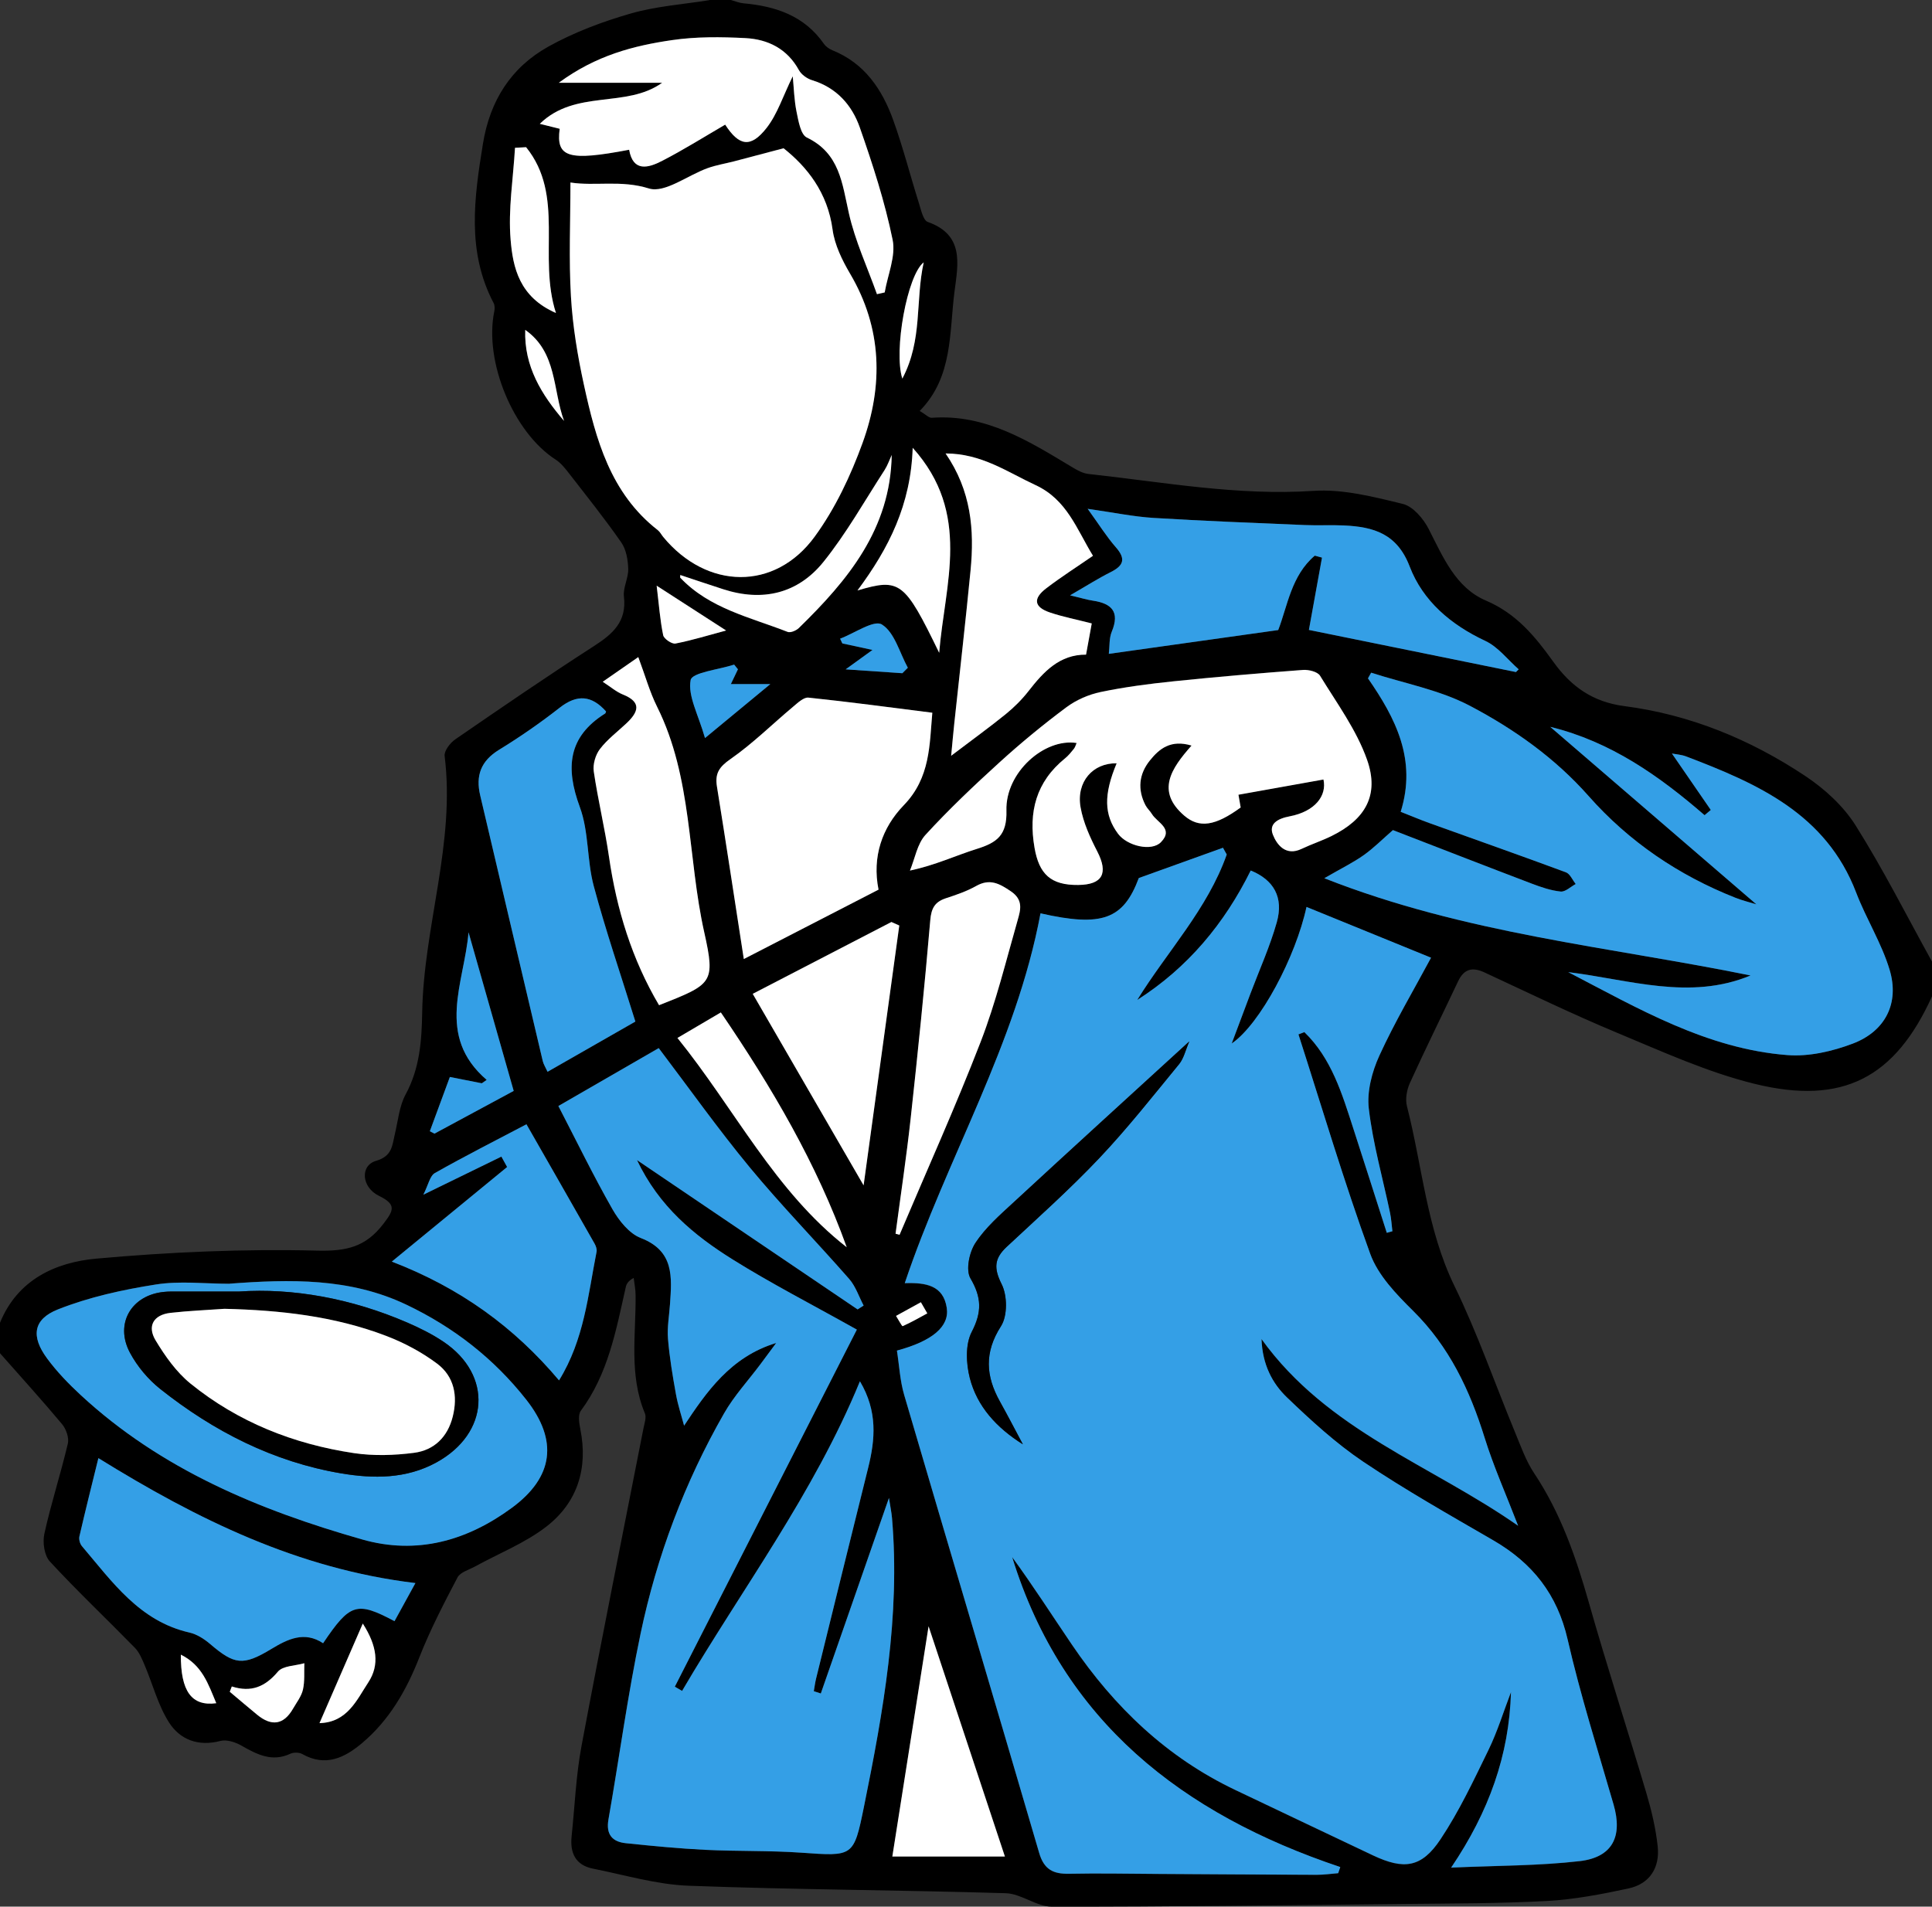 <?xml version="1.0" encoding="UTF-8"?><svg id="a" xmlns="http://www.w3.org/2000/svg" viewBox="0 0 443.98 438.22"><rect x="0" y="0" width="443.98" height="438.22" fill="#333333" stroke="none"/><defs><style>.b,.c,.d{stroke-width:0px;}.c{fill:#349fe6;}.d{fill:#fff;}</style></defs><path class="b" d="M162.97,0h5c.95.26,1.89.67,2.86.76,7.41.66,14.01,2.85,18.51,9.32.45.64,1.22,1.18,1.96,1.48,7.41,2.98,11.43,9.01,13.98,16.08,2.25,6.25,3.89,12.71,5.89,19.05.49,1.54.97,3.94,2.03,4.32,8.38,2.95,6.99,9.59,6.17,15.83-1.26,9.57-.31,19.78-8.02,27.61,1.39.81,2.11,1.62,2.78,1.57,12.47-.9,22.36,5.41,32.37,11.42,1.11.67,2.37,1.35,3.61,1.49,17.19,1.87,34.22,5.05,51.72,3.89,6.77-.45,13.83,1.36,20.54,3,2.35.57,4.74,3.39,5.95,5.77,3.3,6.44,6.2,13.48,13.12,16.43,7.08,3.02,11.36,8.29,15.56,14.14,3.99,5.56,8.96,9.18,16.28,10.13,15.06,1.94,28.96,7.67,41.56,16.05,4.46,2.96,8.78,6.91,11.6,11.4,6.36,10.1,11.75,20.81,17.54,31.27v8c-8.47,18.65-20.44,25.1-40.79,20.09-10.87-2.68-21.27-7.44-31.67-11.77-10.28-4.28-20.3-9.16-30.4-13.84-2.75-1.27-4.68-.82-6.03,2.02-3.68,7.8-7.51,15.52-11.08,23.37-.72,1.59-1.11,3.72-.69,5.36,3.54,13.8,4.52,28.19,10.93,41.35,5.29,10.86,9.26,22.36,13.89,33.55,1.33,3.22,2.51,6.6,4.42,9.47,6.09,9.15,9.6,19.27,12.57,29.74,4.17,14.69,8.9,29.23,13.24,43.87,1.17,3.96,2.13,8.04,2.57,12.13.53,4.9-1.81,8.63-6.72,9.69-6.14,1.32-12.39,2.52-18.64,2.87-10.97.6-21.97.57-32.96.69-26.97.29-53.94.65-80.91.62-3.52,0-7.01-2.98-10.57-3.09-24.3-.74-48.63-.81-72.92-1.72-7.36-.28-14.66-2.48-21.97-3.93-4.01-.8-5.29-3.62-4.89-7.44.73-6.95,1-13.99,2.29-20.84,4.56-24.36,9.47-48.65,14.23-72.96.22-1.12.71-2.47.32-3.4-3.7-8.85-2.04-18.08-2.14-27.18,0-1.32-.28-2.63-.44-3.95-1.3.71-1.66,1.4-1.82,2.14-2.23,9.9-4.04,19.92-10.32,28.39-.7.94-.39,2.88-.11,4.27,1.8,9.01-.69,16.83-7.79,22.34-4.9,3.8-10.92,6.16-16.42,9.19-1.4.77-3.38,1.3-4.02,2.51-3.16,6.02-6.31,12.09-8.79,18.41-2.98,7.6-6.91,14.42-13.17,19.69-3.99,3.36-8.39,5.5-13.7,2.5-.72-.41-1.99-.43-2.75-.08-4.24,1.98-7.68.16-11.26-1.87-1.39-.79-3.39-1.45-4.82-1.07-5.08,1.34-9.3-.29-11.83-4.28-2.51-3.96-3.71-8.73-5.57-13.11-.6-1.4-1.21-2.94-2.24-4-6.49-6.64-13.25-13.03-19.55-19.85-1.28-1.38-1.7-4.38-1.27-6.36,1.54-6.97,3.76-13.78,5.4-20.73.32-1.34-.39-3.35-1.32-4.47-4.63-5.54-9.49-10.89-14.27-16.31v-7c4.04-9.92,12.76-13.89,22.14-14.74,16.85-1.52,33.86-2.26,50.76-1.84,6.72.17,11.12-.84,15.16-6.1,2.4-3.12,3.14-4.48-.97-6.49-4.04-1.97-4.38-6.97-.66-8.05,3.76-1.09,3.69-3.57,4.32-6.19.73-3.07,1.02-6.41,2.48-9.1,3.22-5.96,3.68-12.23,3.79-18.78.33-19.76,7.65-38.92,5.16-58.97-.15-1.18,1.27-3.02,2.46-3.84,10.55-7.26,21.12-14.51,31.89-21.45,4.31-2.78,7.53-5.61,6.85-11.35-.24-2.05,1.05-4.25.99-6.36-.06-2.07-.46-4.46-1.6-6.09-3.79-5.45-7.95-10.64-12.02-15.89-.89-1.15-1.86-2.37-3.05-3.14-9.71-6.23-16.5-22.54-14.11-34.08.12-.6.13-1.36-.14-1.88-6.23-11.86-4.49-24.14-2.47-36.62,1.61-9.96,6.49-17.59,15.06-22.36,5.88-3.27,12.37-5.71,18.86-7.58,5.85-1.69,12.08-2.11,18.13-3.09l-.06-.03ZM239.11,209.91c-5.62,30.2-21.53,56.26-31.2,85.03,4.92-.16,8.87.54,9.65,5.67.66,4.31-3.32,7.64-11.45,9.83.53,3.39.7,6.91,1.67,10.2,10.29,35.1,20.76,70.14,31.02,105.25,1.12,3.84,3.24,4.86,6.86,4.79,6.82-.13,13.64,0,20.47.04,12.16.07,24.33.16,36.49.2,1.63,0,3.26-.24,4.89-.37l.48-1.41c-36.3-12.16-63.76-33.51-75.4-71.24,4.77,6.53,9.16,13.39,13.73,20.12,9.71,14.32,21.85,25.95,37.65,33.45,10.52,4.99,21.02,10.02,31.55,14.99,7.11,3.36,11.15,2.84,15.5-3.7,4.3-6.46,7.64-13.58,11.05-20.58,2.07-4.25,3.46-8.82,5.15-13.25-.41,14.46-5.05,27.48-13.75,40.34,10.66-.48,20.16-.41,29.52-1.49,7.59-.88,9.92-5.69,7.81-12.99-3.65-12.62-7.63-25.17-10.56-37.95-2.38-10.39-8.09-17.56-17.05-22.77-10.07-5.85-20.25-11.59-29.91-18.08-6.3-4.24-12-9.47-17.5-14.75-3.42-3.27-5.67-7.58-5.89-13.45,15.22,21.11,38.89,28.86,58.97,42.91-2.81-7.3-5.64-13.62-7.68-20.18-3.41-10.97-8.12-20.99-16.47-29.23-3.86-3.82-8.04-8.15-9.83-13.07-6.04-16.62-11.08-33.61-16.5-50.46.45-.17.9-.35,1.36-.52,6.24,6.05,8.66,14.15,11.25,22.16,2.59,7.98,5.13,15.98,7.69,23.97l1.29-.36c-.17-1.41-.25-2.84-.54-4.22-1.68-7.98-3.93-15.88-4.88-23.94-.47-3.95.74-8.51,2.43-12.22,3.53-7.73,7.9-15.07,11.87-22.49-9.68-3.95-19.15-7.81-28.62-11.67-2.46,11.4-10.61,26.88-17.19,31.39,1.67-4.45,2.99-7.98,4.32-11.51,2.05-5.44,4.47-10.77,6.04-16.35,1.62-5.74-.71-9.76-5.99-11.9-6.04,12.19-14.46,22.34-26.08,29.75,6.9-11.17,16.13-20.86,20.57-33.43l-.87-1.55c-6.41,2.31-12.83,4.62-19.34,6.96-3.53,9.47-8.43,11.33-22.59,8.11v-.03ZM178.36,308.67c-1.22,1.64-2.43,3.29-3.66,4.93-2.79,3.73-6.01,7.21-8.3,11.22-9.06,15.84-15.44,32.8-19.19,50.61-2.97,14.14-4.89,28.5-7.39,42.75-.6,3.42.86,5.12,3.98,5.45,6.11.64,12.23,1.22,18.36,1.53,7.31.36,14.66.14,21.96.65,11.95.84,12.05,1.02,14.41-10.54,4.46-21.9,8.38-43.87,6.45-66.39-.11-1.31-.39-2.61-.7-4.6-5.43,15.57-10.54,30.25-15.66,44.94l-1.61-.52c.17-.96.29-1.94.52-2.89,3.98-16.15,7.95-32.3,11.97-48.45,1.63-6.55,2.2-12.99-1.89-19.89-10.66,25.94-27.14,47.72-40.87,71.16-.56-.32-1.12-.64-1.67-.97,13.97-27.42,27.94-54.83,41.83-82.07-10.43-5.85-19.77-10.63-28.63-16.18-8.8-5.51-16.8-12.08-21.89-22.78,17.55,11.88,34.12,23.1,50.69,34.32.46-.3.92-.59,1.39-.89-1.08-2.05-1.82-4.4-3.31-6.1-7.54-8.62-15.56-16.82-22.85-25.64-7.29-8.82-13.92-18.18-20.93-27.43-7.66,4.42-15.11,8.72-23.06,13.31,4.24,8.19,8.08,16.1,12.42,23.71,1.5,2.64,3.86,5.6,6.52,6.63,7.73,2.98,7.13,8.99,6.71,15.21-.18,2.66-.68,5.35-.46,7.97.35,4.27,1.07,8.52,1.83,12.74.45,2.53,1.28,4.99,1.87,7.21,5.08-7.66,10.67-15.83,21.15-19h.01ZM321.89,186.58c2.34.92,4.43,1.81,6.57,2.58,10.46,3.77,20.95,7.45,31.38,11.32.95.35,1.51,1.77,2.25,2.69-1.16.62-2.38,1.84-3.46,1.73-2.28-.23-4.54-1.02-6.7-1.84-10.7-4.07-21.37-8.23-31.85-12.28-2.42,2.11-4.42,4.13-6.7,5.75-2.38,1.68-5.03,2.98-9.06,5.31,32.42,12.79,65.52,15.75,97.95,22.35-13.98,5.81-27.88.95-41.9-.77,16.11,8.38,31.87,17.65,50.39,19.07,4.93.38,10.31-.86,15-2.64,7.49-2.84,10.76-9.3,8.47-16.95-1.84-6.13-5.39-11.73-7.69-17.75-6.93-18.15-22.7-25.08-39.09-31.31-1.09-.42-2.32-.48-3.25-.66,3.03,4.4,5.98,8.68,8.93,12.97-.48.4-.95.8-1.43,1.2-10.46-9.06-21.6-16.92-35.46-20.3,15.77,13.59,31.55,27.17,47.36,40.79-1.47-.45-3.18-.86-4.79-1.5-13.07-5.16-24.5-12.91-33.76-23.39-7.78-8.8-17.17-15.41-27.28-20.74-6.97-3.67-15.08-5.15-22.69-7.61-.24.43-.49.87-.73,1.3,6.34,9.17,11.27,18.69,7.52,30.67h.02ZM131.09,41.95c0,9.05-.38,17.68.12,26.25.4,6.78,1.52,13.58,2.98,20.23,2.74,12.55,6.09,24.93,16.98,33.4.51.4.81,1.05,1.24,1.56,10.01,12.13,25.65,12.48,34.81-.07,4.71-6.45,8.28-14.01,11.01-21.56,4.77-13.16,4.51-26.32-2.87-38.86-1.84-3.12-3.57-6.64-4.03-10.15-1.14-8.54-5.91-14.44-11.26-18.69-4.31,1.14-7.85,2.09-11.4,3.01-2.01.52-4.09.85-6.03,1.55-4.59,1.65-9.87,5.83-13.52,4.68-6.36-1.99-12.38-.48-18.03-1.37v.02ZM304.14,179.16c.8,3.69-1.91,7.33-7.79,8.45-2.81.53-4.81,1.76-3.83,4.23.93,2.35,2.98,4.97,6.6,3.24,2.25-1.07,4.63-1.85,6.87-2.95,7.73-3.8,11.04-9.36,8.17-17.51-2.42-6.87-6.95-13.02-10.81-19.33-.57-.93-2.62-1.43-3.93-1.33-9.92.75-19.83,1.59-29.73,2.61-5.61.58-11.23,1.31-16.74,2.46-2.78.58-5.64,1.84-7.92,3.53-5.31,3.96-10.45,8.2-15.35,12.65-5.88,5.34-11.66,10.82-17.01,16.67-1.9,2.08-2.41,5.42-3.56,8.19,5.89-1.25,10.53-3.47,15.4-4.99,4.57-1.43,6.93-3.12,6.77-8.81-.25-8.75,8.74-16.68,16.13-15.52-.21.46-.33.97-.63,1.34-.63.77-1.27,1.57-2.03,2.19-6.65,5.39-8.45,12.3-7.01,20.56,1.05,6.03,3.71,8.61,10.04,8.54,5.61-.06,6.96-2.69,4.38-7.7-1.65-3.2-3.21-6.63-3.84-10.14-1.05-5.87,2.85-10.23,8.29-10.12-3.01,7.19-2.92,11.84.32,16.19,2.11,2.83,7.71,4.14,9.85,1.94,3.03-3.1-.85-4.47-2.07-6.48-.43-.71-1.09-1.28-1.47-2.01-1.88-3.63-1.51-7.16,1-10.29,2.18-2.72,4.81-4.86,9.58-3.43-4.66,5.26-8.23,10.47-1.68,16.1,3.46,2.98,7.18,2.37,12.97-1.87-.22-1.24-.43-2.43-.51-2.93,6.63-1.19,12.86-2.31,19.54-3.5v.02ZM52.75,295.04c-5.66,0-11.43-.7-16.95.17-7.62,1.21-15.34,2.89-22.48,5.72-5.76,2.28-6.21,6.25-2.5,11.27,2.25,3.06,4.95,5.85,7.74,8.43,18.45,17.07,40.95,26.41,64.65,33.17,12.54,3.58,24.07.34,34.41-7.26,9.6-7.06,10.7-15.48,3.31-24.87-7.44-9.44-16.67-16.64-27.54-21.82-13-6.2-26.79-5.87-40.64-4.83v.02ZM348.36,154.46c.21-.21.43-.42.64-.63-2.54-2.23-4.74-5.17-7.68-6.54-7.91-3.7-14.33-9.15-17.37-17.09-2.91-7.58-8.34-9.12-15.09-9.44-2.99-.14-5.99.04-8.97-.09-11.6-.49-23.2-.93-34.78-1.64-4.6-.28-9.17-1.24-15.16-2.09,2.63,3.63,4.35,6.42,6.48,8.84,2.35,2.68,1.78,4.23-1.2,5.71-2.83,1.41-5.51,3.13-9.32,5.33,2.68.64,3.93,1.03,5.21,1.22,4.34.64,6.28,2.55,4.37,7.13-.63,1.51-.47,3.35-.68,5.1,13.35-1.87,25.98-3.65,38.93-5.47,2.15-5.58,3.01-12.53,8.4-17.1l1.66.45c-1.06,5.85-2.12,11.69-3.01,16.62,15.9,3.24,31.74,6.46,47.57,9.68h0ZM170.93,220.42c10.78-5.55,20.79-10.71,30.96-15.95-1.51-7.53.82-14.25,5.79-19.39,6.15-6.36,5.91-13.95,6.57-21.27-9.74-1.23-19.08-2.49-28.46-3.47-1.09-.11-2.45,1.19-3.5,2.06-4.82,4.03-9.31,8.51-14.45,12.08-2.62,1.82-3.57,3.31-3.08,6.33,2.1,12.95,4.06,25.93,6.17,39.61h0ZM139.27,163.52c-3.28-3.68-6.63-4.02-10.66-.85-4.44,3.48-9.12,6.72-13.93,9.67-4.17,2.56-5.41,5.92-4.33,10.47,4.79,20.36,9.57,40.72,14.38,61.07.17.73.61,1.39,1.1,2.46,7.37-4.21,14.36-8.22,20.18-11.54-3.41-10.96-6.84-20.97-9.57-31.16-1.58-5.91-1.1-12.47-3.19-18.13-3.32-9-2.77-16.13,5.82-21.52.11-.07.13-.3.2-.46h0ZM95.46,363.85c-26.95-3.24-50.1-14.62-72.85-28.71-1.5,6.11-2.99,12.03-4.36,17.98-.16.68.12,1.71.58,2.25,6.97,8.18,13.21,17.25,24.72,19.86,1.69.38,3.38,1.46,4.73,2.62,5.6,4.79,7.58,5.08,14.04,1.17,3.84-2.32,7.64-4.17,11.93-1.34,6.2-9.2,7.73-9.67,16.41-5.07,1.58-2.88,3.17-5.77,4.8-8.75h0ZM182.17,17.54c.26,2.63.32,5.45.88,8.18.43,2.09.94,5.2,2.36,5.88,7.56,3.63,8.1,10.51,9.66,17.41,1.43,6.36,4.24,12.41,6.45,18.59.59-.13,1.19-.26,1.78-.4.69-4.05,2.59-8.35,1.82-12.1-1.8-8.75-4.59-17.35-7.54-25.8-1.8-5.14-5.33-9.16-10.95-10.87-1.16-.35-2.47-1.28-3.04-2.31-2.69-4.91-7.11-7.09-12.29-7.37-5.61-.3-11.34-.35-16.87.46-8.8,1.29-17.45,3.49-26.02,9.8h23.75c-8.29,5.97-19.88,1.43-28.12,9.44,2.12.53,3.36.84,4.57,1.14-.89,6.62,2.01,7.48,15.96,4.82.9,5.15,4.38,4.2,7.53,2.58,4.97-2.55,9.71-5.54,14.54-8.36,3.2,4.93,5.86,5.43,9.52.76,2.49-3.17,3.76-7.29,6.01-11.87v.02ZM115.22,265.83c.44.8.88,1.59,1.32,2.39-8.62,7.07-17.24,14.14-26.5,21.74,15.75,6.07,28.1,15.04,38.43,27.3,5.79-9.41,6.66-19.64,8.62-29.54.11-.58-.14-1.34-.45-1.88-5.15-9.07-10.34-18.13-15.66-27.44-7.01,3.69-14.12,7.29-21.05,11.21-1.14.65-1.49,2.7-2.64,4.97,6.88-3.36,12.41-6.06,17.93-8.75h0ZM250.89,143.28c-3.53-.9-6.63-1.51-9.6-2.51-3.68-1.24-3.99-3.18-.85-5.58,3.41-2.6,7.03-4.91,10.72-7.46-3.75-6.1-5.95-12.89-13.21-16.25-6.48-3-12.38-7.25-20.66-7.27,5.91,8.58,6.64,17.59,5.74,26.85-1.14,11.74-2.49,23.45-3.74,35.18-.23,2.15-.41,4.3-.72,7.45,4.93-3.73,8.83-6.55,12.56-9.58,1.92-1.56,3.72-3.36,5.24-5.31,3.45-4.43,7.12-8.39,13.2-8.35.47-2.58.85-4.69,1.31-7.18h.01ZM151.46,231.04c12.21-4.83,12.99-5.01,10.37-16.74-3.85-17.23-2.68-35.51-10.84-51.85-1.7-3.41-2.74-7.16-4.32-11.41-3.24,2.25-5.48,3.8-8.17,5.67,1.86,1.2,3.13,2.32,4.61,2.92,4.44,1.78,3.58,4.05.83,6.64-2.06,1.94-4.39,3.68-6.08,5.9-1.02,1.33-1.66,3.51-1.42,5.15.96,6.57,2.55,13.05,3.5,19.62,1.76,12.12,5.27,23.57,11.51,34.12v-.02ZM206.66,212.71c-.61-.27-1.21-.54-1.82-.81-10.41,5.4-20.83,10.79-31.87,16.51,8.63,14.91,16.9,29.2,25.48,44.02,2.79-20.3,5.5-40.01,8.2-59.73h.01ZM205.8,283.55l.93.25c6.25-14.76,12.85-29.39,18.63-44.33,3.52-9.09,5.83-18.66,8.53-28.06.65-2.28,1.31-4.59-1.57-6.55-2.69-1.82-4.86-2.99-8-1.22-2.15,1.21-4.55,2.03-6.91,2.8-2.53.83-3.38,2.25-3.62,5.04-1.3,15.22-2.85,30.42-4.51,45.6-.97,8.85-2.3,17.65-3.47,26.47h0ZM230.94,426.7c-6.07-18.32-12-36.21-17.54-52.92-2.63,16.73-5.47,34.71-8.33,52.92h25.88,0ZM165.65,232.69c-3.22,1.89-6.41,3.77-9.98,5.87,13.21,16.35,22.35,35.18,38.9,48.1-6.92-19.23-17.13-36.65-28.93-53.97h0ZM209.73,102.91c-.41,13.07-5.46,23.09-12.69,32.8,9.8-2.89,10.8-2.09,18.78,14.33,1.28-15.88,7.51-31.99-6.1-47.13h.01ZM204.92,104.55c-.54,1.17-.96,2.42-1.65,3.49-4.61,7.09-8.77,14.55-14.05,21.11-5.86,7.29-13.97,9.21-23.02,6.28-3.28-1.06-6.54-2.16-9.88-3.27,0,.38-.05.56,0,.62,6.72,7.1,16.06,9.09,24.67,12.45.66.26,1.97-.3,2.58-.89,11.25-10.97,21.07-22.75,21.34-39.79h.01ZM118.05,250.73c-3.57-12.52-6.97-24.49-10.38-36.46-.95,11.61-7.65,23.76,4.17,33.92-.37.26-.75.52-1.12.78-2.26-.45-4.53-.9-7.34-1.45-1.55,4.2-3.07,8.34-4.6,12.47l1.06.55c5.98-3.23,11.96-6.45,18.21-9.82h0ZM120.9,33.83l-2.55.14c-.41,7.05-1.6,14.17-1.01,21.14.54,6.36,1.98,13.16,10.42,16.83-4.21-13.02,2.14-26.94-6.86-38.11ZM169.58,153.82c-.29-.36-.57-.71-.86-1.07-3.52,1.15-9.68,1.81-10,3.55-.68,3.64,1.73,7.85,3.3,13.33,5.58-4.61,9.78-8.09,15.01-12.4h-9.07c.71-1.48,1.17-2.45,1.63-3.41h-.01ZM53.27,387.61c-.16.41-.31.81-.47,1.22,2.1,1.77,4.18,3.55,6.31,5.29,3.25,2.66,6.05,2.37,8.22-1.39.83-1.44,1.94-2.84,2.29-4.4.44-1.94.24-4.03.32-6.06-2.08.61-4.92.57-6.08,1.94-2.93,3.47-6.13,4.83-10.59,3.4ZM73.42,396.04c6.41-.18,8.56-5.33,11.21-9.36s2.02-8.4-1.26-13.53c-3.51,8.08-6.63,15.26-9.95,22.89h0ZM200.51,149.38c-2.69,1.94-4.08,2.95-6.17,4.46,4.95.34,8.99.61,13.03.89l1.26-1.26c-1.89-3.46-3.04-8.12-5.96-9.94-1.82-1.13-6.31,2.03-9.6,3.26.17.36.34.73.51,1.09,1.86.4,3.73.8,6.94,1.5h0ZM150.91,134.62c.54,4.46.79,7.96,1.5,11.37.17.84,1.99,2.08,2.82,1.91,3.88-.76,7.68-1.94,11.64-3-5.05-3.26-9.74-6.29-15.95-10.29h-.01ZM207.36,87.02c4.72-8.96,2.94-17.76,4.91-26.72-3.79,2.9-6.95,20.36-4.91,26.72ZM120.7,75.82c-.28,8.39,3.75,14.9,8.92,20.92-2.62-7.12-1.57-15.76-8.92-20.92ZM49.7,391.46c-1.88-4.49-3.23-8.72-8.14-11.16-.06,8.4,2.47,11.92,8.14,11.16ZM213.09,301.86c-.49-.85-.98-1.71-1.48-2.56-1.9,1.05-3.81,2.1-5.71,3.14.52.83,1.37,2.42,1.51,2.36,1.95-.85,3.8-1.92,5.67-2.94h.01Z"/><path class="c" d="M239.11,209.91c14.16,3.22,19.06,1.37,22.59-8.11,6.52-2.34,12.93-4.65,19.34-6.96l.87,1.55c-4.44,12.57-13.67,22.26-20.57,33.43,11.62-7.41,20.05-17.56,26.08-29.75,5.28,2.14,7.61,6.16,5.99,11.9-1.57,5.57-3.99,10.91-6.04,16.35-1.33,3.53-2.65,7.06-4.32,11.51,6.58-4.51,14.73-19.98,17.19-31.39,9.46,3.86,18.93,7.72,28.62,11.67-3.98,7.42-8.34,14.77-11.87,22.49-1.7,3.71-2.9,8.27-2.43,12.22.95,8.06,3.21,15.97,4.88,23.94.29,1.38.36,2.81.54,4.22l-1.29.36c-2.56-7.99-5.1-15.99-7.69-23.97-2.59-8-5-16.11-11.25-22.16-.45.17-.9.35-1.36.52,5.42,16.85,10.46,33.84,16.5,50.46,1.79,4.92,5.97,9.25,9.83,13.07,8.34,8.24,13.06,18.26,16.47,29.23,2.04,6.56,4.87,12.88,7.68,20.18-20.09-14.05-43.76-21.8-58.97-42.91.21,5.87,2.47,10.18,5.89,13.45,5.5,5.28,11.2,10.51,17.5,14.75,9.66,6.49,19.83,12.23,29.91,18.08,8.97,5.21,14.67,12.38,17.05,22.77,2.93,12.79,6.91,25.34,10.56,37.95,2.11,7.3-.22,12.12-7.81,12.99-9.36,1.08-18.86,1.01-29.52,1.49,8.7-12.86,13.34-25.88,13.75-40.34-1.7,4.43-3.09,9-5.15,13.25-3.41,7-6.75,14.13-11.05,20.58-4.35,6.54-8.39,7.05-15.5,3.7-10.53-4.97-21.03-10-31.55-14.99-15.8-7.49-27.93-19.12-37.65-33.45-4.57-6.74-8.96-13.59-13.73-20.12,11.64,37.73,39.09,59.07,75.4,71.24l-.48,1.41c-1.63.13-3.26.37-4.89.37-12.16-.04-24.33-.13-36.49-.2-6.82-.04-13.65-.18-20.47-.04-3.62.07-5.74-.95-6.86-4.79-10.26-35.11-20.73-70.15-31.02-105.25-.97-3.29-1.13-6.81-1.67-10.2,8.13-2.19,12.11-5.52,11.45-9.83-.79-5.14-4.73-5.84-9.65-5.67,9.66-28.77,25.57-54.83,31.2-85.03v.03ZM235.04,331.94c-1.75-3.28-3.46-6.59-5.27-9.83-3.25-5.84-3.63-11.26.25-17.32,1.52-2.37,1.47-7.03.15-9.65-1.86-3.69-1.69-5.92,1.17-8.59,7.18-6.7,14.53-13.25,21.27-20.38,6.49-6.86,12.35-14.31,18.35-21.62,1.07-1.31,1.45-3.18,2.33-5.2-13.84,12.66-27.11,24.74-40.3,36.92-3.17,2.93-6.52,5.86-8.85,9.4-1.4,2.14-2.26,6.22-1.14,8.13,2.57,4.4,2.67,7.73.29,12.32-1.49,2.88-1.29,7.25-.44,10.59,1.68,6.57,6.2,11.47,12.17,15.22h.02Z"/><path class="c" d="M178.36,308.67c-10.48,3.17-16.07,11.34-21.15,19-.59-2.23-1.41-4.68-1.87-7.21-.76-4.22-1.48-8.47-1.83-12.74-.22-2.63.28-5.31.46-7.97.42-6.22,1.02-12.22-6.71-15.21-2.66-1.02-5.01-3.99-6.52-6.63-4.34-7.62-8.18-15.52-12.42-23.71,7.95-4.59,15.4-8.89,23.06-13.31,7.01,9.25,13.64,18.61,20.93,27.43,7.29,8.82,15.31,17.02,22.85,25.64,1.48,1.7,2.22,4.05,3.31,6.1-.46.3-.92.59-1.39.89-16.57-11.22-33.14-22.44-50.69-34.32,5.09,10.69,13.09,17.27,21.89,22.78,8.86,5.55,18.2,10.33,28.63,16.18-13.88,27.24-27.86,54.66-41.83,82.07.56.32,1.12.64,1.67.97,13.73-23.44,30.21-45.22,40.87-71.16,4.09,6.91,3.52,13.34,1.89,19.89-4.02,16.14-7.99,32.29-11.97,48.45-.23.95-.35,1.92-.52,2.89l1.61.52c5.12-14.68,10.23-29.37,15.66-44.94.31,1.99.58,3.29.7,4.6,1.93,22.52-2,44.49-6.45,66.39-2.35,11.57-2.46,11.38-14.41,10.54-7.3-.51-14.64-.29-21.96-.65-6.13-.3-12.25-.89-18.36-1.53-3.12-.33-4.58-2.02-3.98-5.45,2.5-14.24,4.42-28.6,7.39-42.75,3.74-17.81,10.13-34.78,19.19-50.61,2.29-4.01,5.51-7.49,8.3-11.22,1.23-1.64,2.44-3.29,3.66-4.93h-.01Z"/><path class="c" d="M321.89,186.58c3.75-11.98-1.17-21.51-7.52-30.67.24-.43.49-.87.73-1.3,7.6,2.46,15.72,3.95,22.69,7.61,10.11,5.32,19.5,11.94,27.28,20.74,9.26,10.48,20.69,18.23,33.76,23.39,1.61.64,3.32,1.04,4.79,1.5-15.81-13.62-31.58-27.2-47.36-40.79,13.85,3.38,25,11.24,35.46,20.3.48-.4.95-.8,1.43-1.2-2.95-4.28-5.9-8.56-8.93-12.97.93.18,2.16.25,3.25.66,16.38,6.24,32.16,13.17,39.09,31.31,2.3,6.02,5.85,11.62,7.69,17.75,2.29,7.65-.98,14.11-8.47,16.95-4.69,1.78-10.07,3.02-15,2.64-18.52-1.43-34.27-10.69-50.39-19.07,14.02,1.72,27.93,6.58,41.9.77-32.43-6.6-65.53-9.56-97.95-22.35,4.03-2.33,6.68-3.62,9.06-5.31,2.28-1.62,4.28-3.64,6.7-5.75,10.48,4.05,21.15,8.21,31.85,12.28,2.17.82,4.43,1.61,6.7,1.84,1.08.11,2.3-1.11,3.46-1.73-.74-.92-1.3-2.34-2.25-2.69-10.43-3.87-20.92-7.55-31.38-11.32-2.14-.77-4.24-1.66-6.57-2.58h-.02Z"/><path class="d" d="M131.09,41.95c5.65.88,11.66-.63,18.03,1.37,3.65,1.14,8.92-3.04,13.52-4.68,1.95-.7,4.02-1.03,6.03-1.55,3.55-.93,7.09-1.87,11.4-3.01,5.35,4.24,10.12,10.15,11.26,18.69.47,3.51,2.2,7.03,4.03,10.15,7.39,12.54,7.64,25.7,2.87,38.86-2.74,7.55-6.3,15.11-11.01,21.56-9.16,12.55-24.8,12.2-34.81.07-.42-.51-.73-1.16-1.24-1.56-10.89-8.48-14.24-20.85-16.98-33.4-1.45-6.65-2.58-13.45-2.98-20.23-.51-8.58-.12-17.2-.12-26.25v-.02Z"/><path class="d" d="M304.14,179.16c-6.68,1.2-12.91,2.31-19.54,3.5.09.49.3,1.69.51,2.93-5.79,4.23-9.51,4.85-12.97,1.87-6.55-5.64-2.97-10.85,1.68-16.1-4.77-1.43-7.4.71-9.58,3.43-2.51,3.12-2.88,6.66-1,10.29.38.73,1.04,1.3,1.47,2.01,1.22,2.01,5.1,3.38,2.07,6.48-2.15,2.2-7.75.88-9.85-1.94-3.24-4.35-3.33-9-.32-16.19-5.44-.11-9.33,4.25-8.29,10.12.62,3.5,2.19,6.94,3.84,10.14,2.58,5.01,1.23,7.64-4.38,7.7-6.33.07-8.99-2.51-10.04-8.54-1.44-8.26.36-15.16,7.01-20.56.77-.62,1.41-1.42,2.03-2.19.3-.37.42-.87.63-1.34-7.39-1.16-16.38,6.77-16.13,15.52.16,5.7-2.2,7.38-6.77,8.81-4.87,1.52-9.51,3.74-15.4,4.99,1.15-2.77,1.66-6.11,3.56-8.19,5.35-5.85,11.14-11.33,17.01-16.67,4.9-4.46,10.04-8.69,15.35-12.65,2.27-1.7,5.14-2.95,7.92-3.53,5.51-1.15,11.13-1.88,16.74-2.46,9.89-1.02,19.81-1.87,29.73-2.61,1.31-.1,3.37.41,3.93,1.33,3.86,6.31,8.39,12.46,10.81,19.33,2.87,8.15-.44,13.71-8.17,17.51-2.23,1.1-4.62,1.88-6.87,2.95-3.62,1.73-5.67-.9-6.6-3.24-.98-2.48,1.02-3.7,3.83-4.23,5.88-1.12,8.59-4.76,7.79-8.45v-.02Z"/><path class="c" d="M52.75,295.04c13.85-1.04,27.63-1.37,40.64,4.83,10.87,5.18,20.1,12.37,27.54,21.82,7.39,9.39,6.29,17.81-3.31,24.87-10.33,7.6-21.86,10.84-34.41,7.26-23.71-6.76-46.21-16.1-64.65-33.17-2.8-2.59-5.49-5.38-7.74-8.43-3.71-5.03-3.26-8.99,2.5-11.27,7.14-2.83,14.85-4.52,22.48-5.72,5.52-.88,11.29-.17,16.95-.17v-.02ZM54.92,296.84h-15.68c-.5,0-1,.04-1.5.08-7.54.7-11.46,7.29-7.88,13.99,1.68,3.13,4.17,6.11,6.96,8.33,12.28,9.74,26,16.76,41.57,19.39,7.41,1.25,14.96,1.3,21.91-2.52,12.14-6.67,12.98-20.05,1.65-27.7-2.6-1.75-5.46-3.18-8.35-4.43-12.89-5.58-26.36-7.98-38.69-7.14h0Z"/><path class="c" d="M348.36,154.46c-15.83-3.22-31.67-6.45-47.57-9.68.89-4.93,1.95-10.77,3.01-16.62l-1.66-.45c-5.39,4.57-6.25,11.53-8.4,17.1-12.94,1.82-25.57,3.59-38.93,5.47.21-1.75.05-3.59.68-5.1,1.9-4.58-.04-6.49-4.37-7.13-1.28-.19-2.53-.58-5.21-1.22,3.81-2.2,6.49-3.91,9.32-5.33,2.98-1.49,3.55-3.04,1.2-5.71-2.13-2.43-3.85-5.21-6.48-8.84,6,.85,10.56,1.81,15.16,2.09,11.58.71,23.18,1.15,34.78,1.64,2.99.13,5.99-.05,8.97.09,6.76.32,12.19,1.85,15.09,9.44,3.04,7.94,9.46,13.38,17.37,17.09,2.94,1.37,5.14,4.31,7.68,6.54-.21.21-.43.42-.64.63h0Z"/><path class="d" d="M170.93,220.42c-2.12-13.67-4.08-26.65-6.17-39.61-.49-3.02.47-4.51,3.08-6.33,5.13-3.57,9.63-8.04,14.45-12.08,1.04-.87,2.41-2.18,3.5-2.06,9.38.98,18.72,2.24,28.46,3.47-.66,7.33-.41,14.92-6.57,21.27-4.97,5.14-7.3,11.86-5.79,19.39-10.17,5.24-20.18,10.39-30.96,15.95Z"/><path class="c" d="M139.27,163.52c-.07.17-.09.39-.2.46-8.59,5.39-9.14,12.52-5.82,21.52,2.09,5.66,1.61,12.22,3.19,18.13,2.73,10.2,6.16,20.21,9.57,31.16-5.82,3.33-12.81,7.33-20.18,11.54-.49-1.07-.93-1.73-1.1-2.46-4.81-20.35-9.59-40.72-14.38-61.07-1.07-4.54.16-7.91,4.33-10.47,4.81-2.95,9.49-6.19,13.93-9.67,4.04-3.17,7.38-2.83,10.66.85h0Z"/><path class="c" d="M95.46,363.85c-1.64,2.98-3.22,5.86-4.8,8.75-8.68-4.6-10.21-4.13-16.41,5.07-4.29-2.83-8.09-.98-11.93,1.34-6.47,3.91-8.45,3.62-14.04-1.17-1.35-1.15-3.03-2.23-4.73-2.62-11.5-2.61-17.75-11.67-24.72-19.86-.46-.54-.74-1.57-.58-2.25,1.37-5.95,2.86-11.87,4.36-17.98,22.75,14.09,45.9,25.48,72.85,28.71h0Z"/><path class="d" d="M182.17,17.54c-2.25,4.58-3.53,8.7-6.01,11.87-3.66,4.67-6.32,4.17-9.51-.76-4.83,2.81-9.58,5.8-14.54,8.35-3.15,1.62-6.63,2.57-7.53-2.58-13.95,2.66-16.85,1.8-15.96-4.82-1.21-.3-2.44-.61-4.57-1.14,8.23-8.02,19.83-3.48,28.12-9.44h-23.75c8.57-6.31,17.22-8.52,26.02-9.8,5.53-.81,11.26-.75,16.87-.46,5.18.27,9.6,2.45,12.29,7.37.57,1.03,1.88,1.96,3.04,2.31,5.61,1.71,9.15,5.72,10.95,10.87,2.96,8.46,5.75,17.05,7.54,25.8.77,3.75-1.13,8.05-1.82,12.1-.59.13-1.19.26-1.78.4-2.2-6.18-5.02-12.23-6.45-18.59-1.56-6.9-2.1-13.78-9.66-17.41-1.42-.68-1.93-3.79-2.36-5.88-.56-2.72-.62-5.55-.88-8.18h0Z"/><path class="c" d="M115.22,265.83c-5.53,2.7-11.05,5.4-17.93,8.75,1.15-2.26,1.5-4.32,2.64-4.97,6.93-3.92,14.03-7.52,21.05-11.21,5.32,9.31,10.51,18.36,15.66,27.44.31.55.57,1.3.45,1.88-1.96,9.9-2.82,20.13-8.62,29.54-10.33-12.26-22.68-21.23-38.43-27.3,9.27-7.6,17.89-14.67,26.5-21.74-.44-.8-.88-1.59-1.32-2.39h0Z"/><path class="d" d="M250.89,143.28c-.45,2.49-.84,4.6-1.31,7.18-6.08-.04-9.75,3.92-13.2,8.35-1.52,1.95-3.32,3.75-5.24,5.31-3.73,3.03-7.64,5.84-12.56,9.58.3-3.15.49-5.31.72-7.45,1.25-11.73,2.6-23.44,3.74-35.18.9-9.26.16-18.27-5.74-26.85,8.28.02,14.18,4.27,20.66,7.27,7.26,3.36,9.46,10.15,13.21,16.25-3.69,2.55-7.32,4.86-10.72,7.46-3.14,2.39-2.83,4.34.85,5.58,2.97,1,6.07,1.6,9.6,2.51h-.01Z"/><path class="d" d="M151.46,231.04c-6.24-10.55-9.75-22-11.51-34.12-.95-6.57-2.54-13.05-3.5-19.62-.24-1.64.4-3.82,1.42-5.15,1.69-2.22,4.02-3.96,6.08-5.9,2.75-2.59,3.61-4.86-.83-6.64-1.48-.59-2.75-1.71-4.61-2.92,2.69-1.87,4.93-3.42,8.17-5.67,1.59,4.25,2.62,8,4.32,11.41,8.15,16.34,6.98,34.62,10.84,51.85,2.62,11.73,1.84,11.91-10.37,16.74v.02Z"/><path class="d" d="M206.66,212.71c-2.71,19.71-5.42,39.43-8.2,59.73-8.58-14.83-16.85-29.12-25.48-44.02,11.04-5.72,21.46-11.12,31.87-16.51.61.27,1.21.54,1.82.81h-.01Z"/><path class="d" d="M205.8,283.55c1.17-8.82,2.5-17.63,3.47-26.47,1.66-15.18,3.21-30.38,4.51-45.6.24-2.79,1.09-4.21,3.62-5.04,2.36-.77,4.76-1.59,6.91-2.8,3.14-1.77,5.32-.6,8,1.22,2.89,1.96,2.22,4.26,1.57,6.55-2.69,9.4-5.01,18.96-8.53,28.06-5.78,14.94-12.38,29.57-18.63,44.33l-.93-.25h0Z"/><path class="d" d="M230.94,426.7h-25.88c2.87-18.21,5.7-36.2,8.33-52.92,5.54,16.71,11.47,34.6,17.54,52.92h.01Z"/><path class="d" d="M165.65,232.69c11.8,17.32,22.01,34.74,28.93,53.97-16.56-12.92-25.7-31.76-38.9-48.1,3.57-2.1,6.76-3.97,9.98-5.87h-.01Z"/><path class="d" d="M209.73,102.91c13.61,15.14,7.38,31.26,6.1,47.13-7.98-16.42-8.98-17.22-18.78-14.33,7.22-9.71,12.28-19.73,12.69-32.8h-.01Z"/><path class="d" d="M204.92,104.55c-.27,17.03-10.09,28.82-21.34,39.79-.61.59-1.92,1.15-2.58.89-8.61-3.37-17.95-5.35-24.67-12.45-.06-.07,0-.24,0-.62,3.34,1.11,6.6,2.21,9.88,3.27,9.04,2.93,17.15,1,23.02-6.28,5.28-6.56,9.45-14.01,14.05-21.11.69-1.07,1.11-2.32,1.65-3.49h-.01Z"/><path class="c" d="M118.05,250.73c-6.24,3.37-12.22,6.59-18.21,9.82l-1.06-.55c1.53-4.14,3.05-8.27,4.6-12.47,2.81.56,5.07,1,7.34,1.45.37-.26.75-.52,1.12-.78-11.82-10.17-5.13-22.31-4.17-33.92,3.41,11.97,6.82,23.94,10.38,36.46h0Z"/><path class="d" d="M120.9,33.83c9,11.17,2.65,25.09,6.86,38.11-8.44-3.68-9.89-10.47-10.42-16.83-.59-6.97.6-14.08,1.01-21.14l2.55-.14Z"/><path class="c" d="M169.58,153.82c-.46.96-.92,1.93-1.63,3.41h9.07c-5.22,4.32-9.42,7.79-15.01,12.4-1.57-5.48-3.98-9.69-3.3-13.33.33-1.75,6.49-2.4,10-3.55.29.36.57.71.86,1.07h0Z"/><path class="d" d="M53.27,387.61c4.46,1.43,7.66.08,10.59-3.4,1.16-1.38,4.01-1.34,6.08-1.94-.08,2.03.12,4.12-.32,6.06-.36,1.56-1.46,2.96-2.29,4.4-2.17,3.76-4.97,4.06-8.22,1.39-2.12-1.74-4.21-3.53-6.31-5.29.16-.41.31-.81.47-1.22Z"/><path class="d" d="M73.42,396.04c3.32-7.63,6.44-14.81,9.95-22.89,3.28,5.13,3.91,9.5,1.26,13.53s-4.81,9.18-11.21,9.36Z"/><path class="c" d="M200.51,149.38c-3.22-.69-5.08-1.1-6.94-1.5-.17-.36-.34-.73-.51-1.09,3.29-1.23,7.79-4.4,9.6-3.26,2.92,1.82,4.06,6.48,5.96,9.94l-1.26,1.26c-4.04-.28-8.08-.55-13.03-.89,2.09-1.51,3.48-2.51,6.17-4.46h0Z"/><path class="d" d="M150.91,134.62c6.2,4,10.9,7.03,15.95,10.29-3.95,1.06-7.75,2.24-11.64,3-.82.16-2.64-1.08-2.82-1.91-.71-3.41-.96-6.92-1.5-11.37h.01Z"/><path class="d" d="M207.36,87.02c-2.04-6.35,1.12-23.81,4.91-26.72-1.97,8.95-.19,17.76-4.91,26.72Z"/><path class="d" d="M120.7,75.82c7.35,5.16,6.3,13.79,8.92,20.92-5.17-6.02-9.21-12.53-8.92-20.92Z"/><path class="d" d="M49.7,391.46c-5.67.76-8.2-2.76-8.14-11.16,4.91,2.44,6.26,6.67,8.14,11.16Z"/><path class="d" d="M213.09,301.86c-1.87,1.02-3.73,2.09-5.67,2.94-.13.06-.99-1.53-1.51-2.36,1.9-1.05,3.81-2.1,5.71-3.14.49.85.98,1.71,1.48,2.56h-.01Z"/><path class="b" d="M235.04,331.94c-5.97-3.75-10.49-8.65-12.17-15.22-.86-3.34-1.05-7.71.44-10.59,2.38-4.59,2.28-7.92-.29-12.32-1.12-1.91-.27-5.98,1.14-8.13,2.32-3.55,5.68-6.48,8.85-9.4,13.18-12.18,26.46-24.26,40.3-36.92-.88,2.02-1.26,3.89-2.33,5.2-6,7.31-11.86,14.76-18.35,21.62-6.74,7.12-14.09,13.68-21.27,20.38-2.86,2.67-3.03,4.89-1.17,8.59,1.32,2.62,1.37,7.27-.15,9.65-3.89,6.06-3.5,11.48-.25,17.32,1.81,3.25,3.52,6.55,5.27,9.83h-.02Z"/><path class="b" d="M54.92,296.84c12.33-.84,25.8,1.56,38.69,7.14,2.88,1.25,5.75,2.67,8.35,4.43,11.32,7.65,10.49,21.03-1.65,27.7-6.95,3.82-14.5,3.77-21.91,2.52-15.57-2.63-29.29-9.65-41.57-19.39-2.79-2.21-5.28-5.19-6.96-8.33-3.58-6.69.34-13.29,7.88-13.99.5-.05,1-.08,1.5-.08h15.68-.01ZM51.6,300.81c-4.14.3-8.29.46-12.41.93-3.95.45-5.4,3.07-3.43,6.33,2.19,3.62,4.77,7.29,8.01,9.92,10.94,8.87,23.73,13.92,37.58,15.99,4.51.67,9.26.52,13.8-.07,4.6-.59,7.71-3.61,8.89-8.31,1.2-4.77.33-9.24-3.57-12.17-3.52-2.65-7.57-4.81-11.69-6.38-11.93-4.57-24.47-5.93-37.18-6.24h0Z"/><path class="d" d="M51.6,300.81c12.72.31,25.25,1.67,37.18,6.24,4.12,1.58,8.17,3.74,11.69,6.38,3.9,2.94,4.77,7.4,3.57,12.17-1.18,4.7-4.29,7.71-8.89,8.31-4.54.59-9.29.74-13.8.07-13.85-2.07-26.64-7.12-37.58-15.99-3.24-2.63-5.83-6.3-8.01-9.92-1.97-3.26-.52-5.88,3.43-6.33,4.12-.47,8.27-.63,12.41-.93h0Z"/></svg>